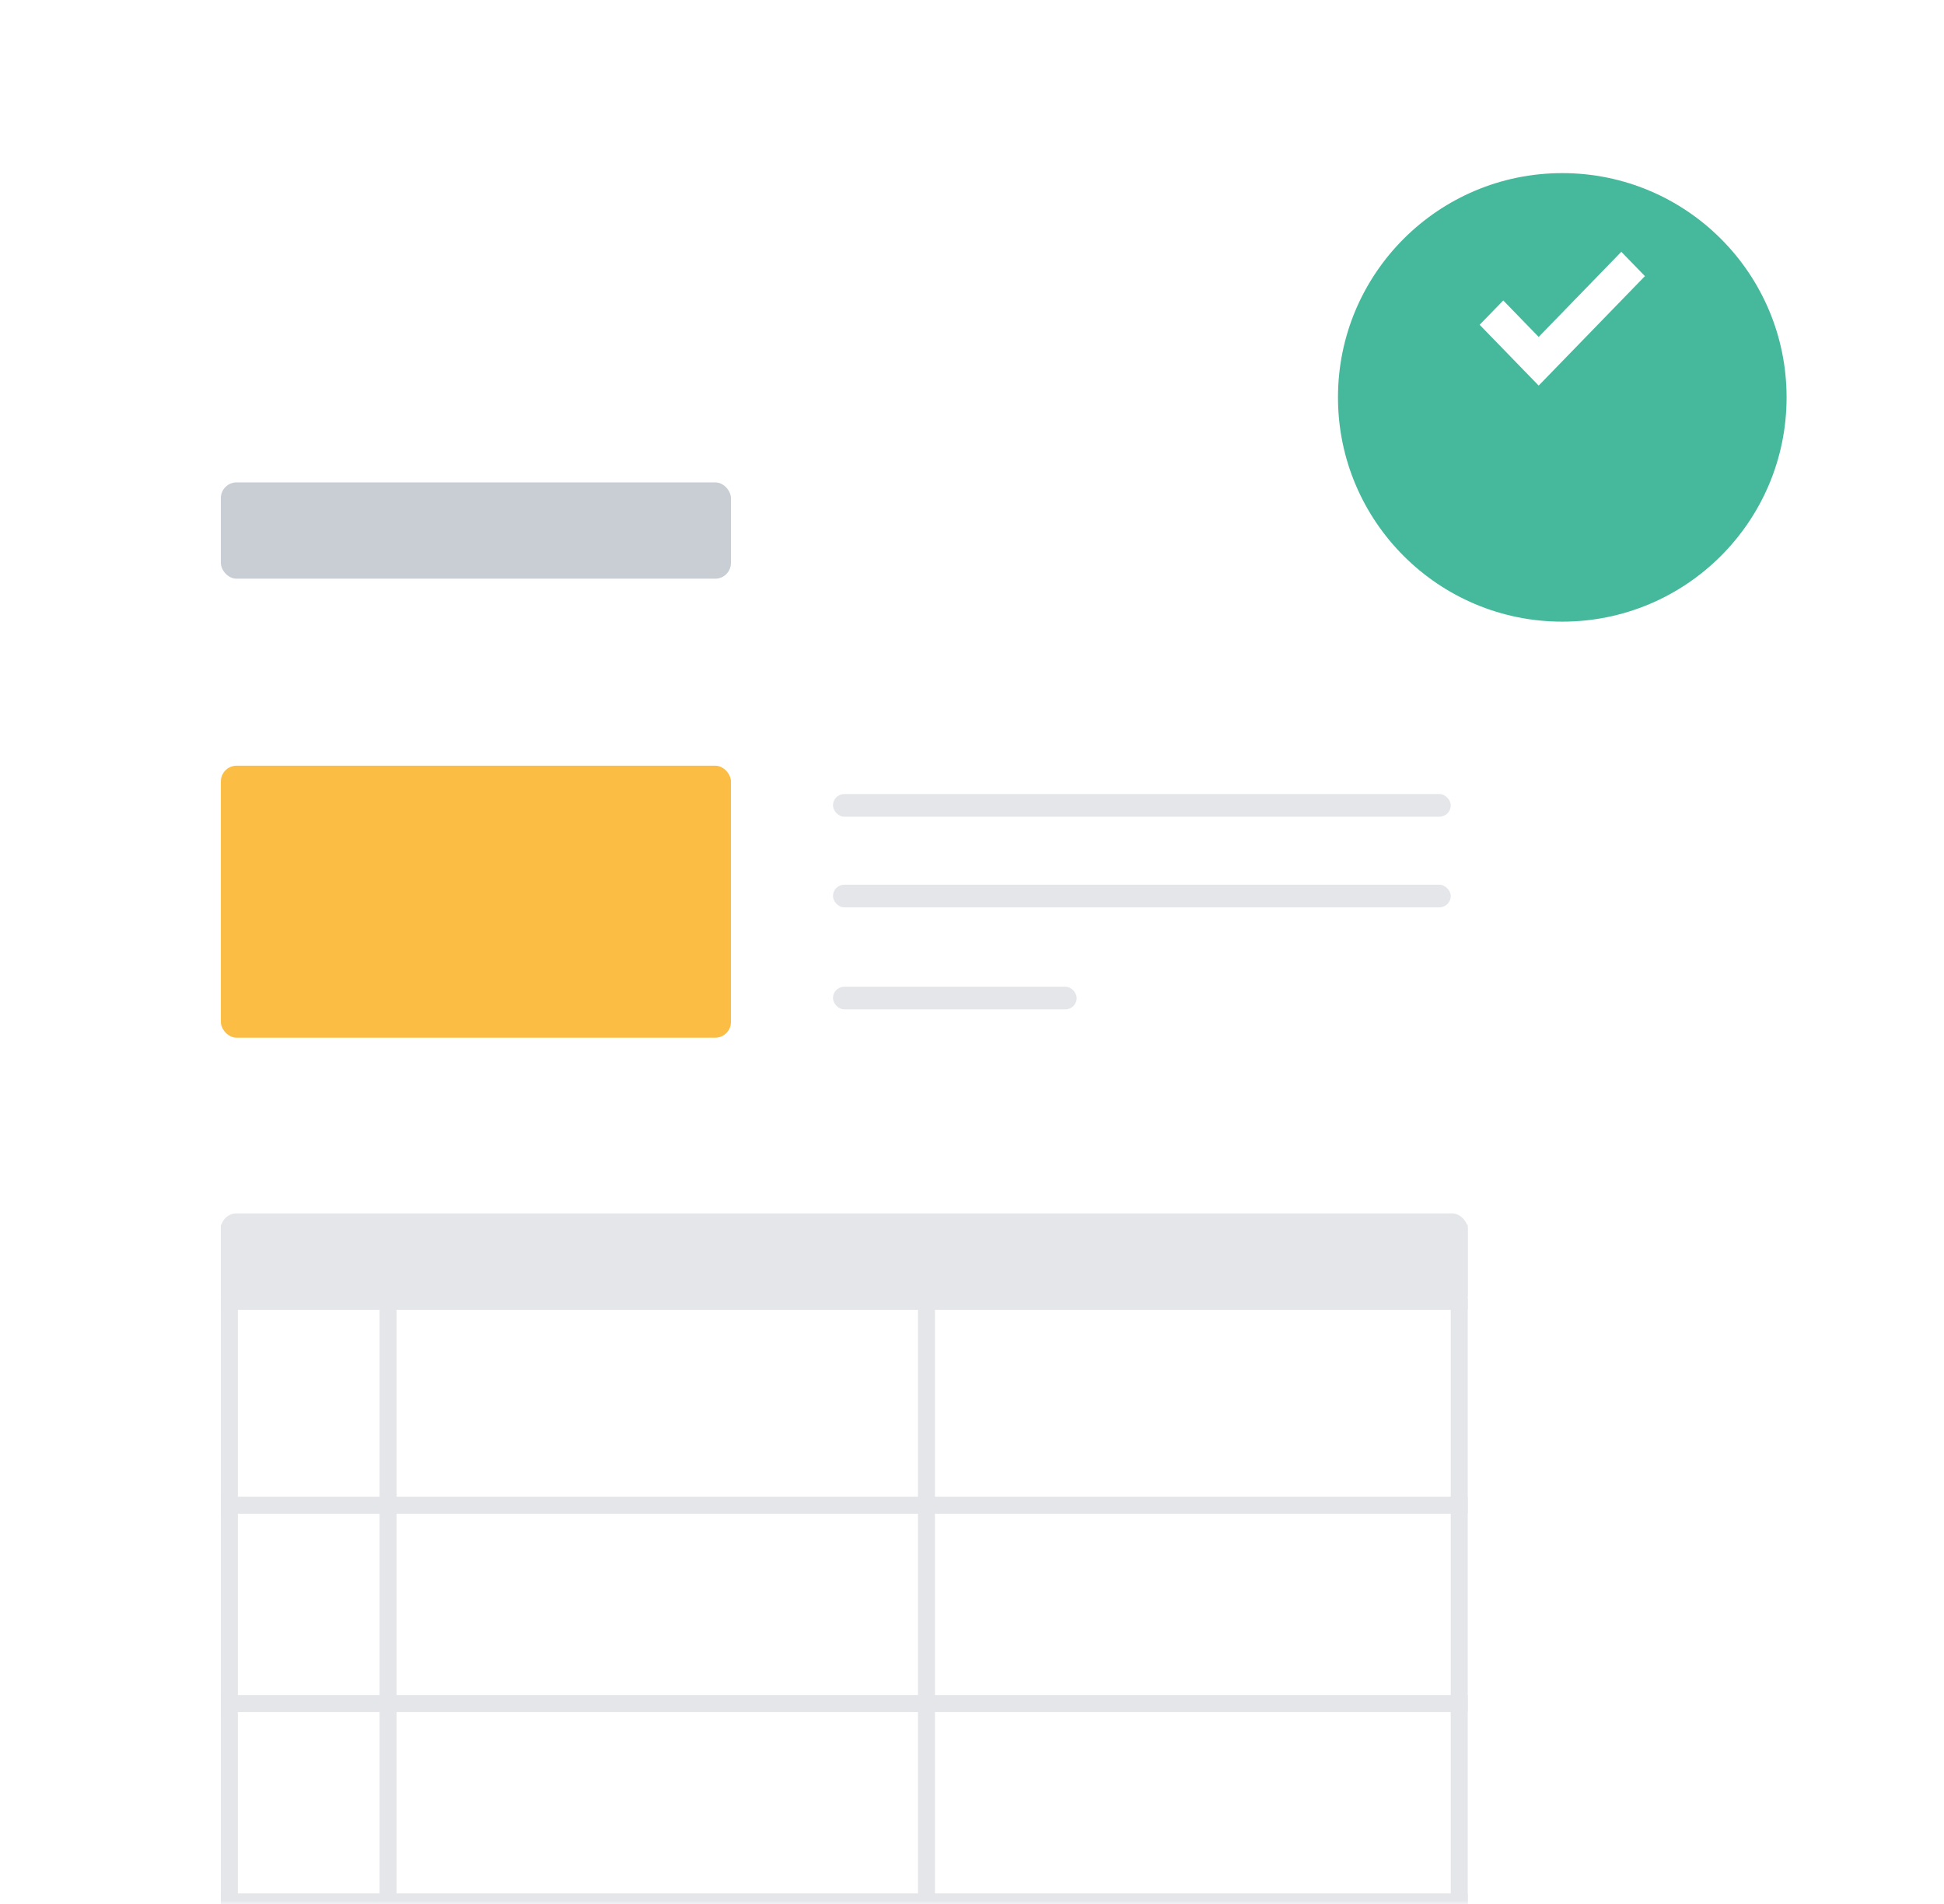 <svg width="247" height="242" viewBox="0 0 247 242" fill="none" xmlns="http://www.w3.org/2000/svg">
<mask id="mask0_292_6065" style="mask-type:alpha" maskUnits="userSpaceOnUse" x="0" y="40" width="215" height="202">
<rect y="40" width="215" height="202" fill="#C4C4C4"/>
</mask>
<g mask="url(#mask0_292_6065)">
<g filter="url(#filter0_ddd_292_6065)">
<rect x="10.779" y="44.017" width="192.991" height="259.242" fill="white"/>
</g>
<rect x="28.062" y="61.3" width="64.811" height="12.242" rx="2" fill="#C9CED5"/>
<rect x="28.062" y="154.195" width="158.426" height="12.242" rx="2" fill="#E4E6EA"/>
<rect x="28.062" y="97.305" width="64.811" height="34.566" rx="2" fill="#FCBD44"/>
<rect x="105.835" y="100.907" width="78.493" height="2.88" rx="1.44" fill="#E4E6EA"/>
<rect x="105.835" y="112.429" width="78.493" height="2.88" rx="1.44" fill="#E4E6EA"/>
<rect x="105.835" y="125.392" width="30.965" height="2.88" rx="1.44" fill="#E4E6EA"/>
<rect x="28.062" y="155.635" width="2.16" height="86.414" fill="#E4E6EA"/>
<rect x="186.488" y="240.609" width="2.16" height="158.426" transform="rotate(90 186.488 240.609)" fill="#E4E6EA"/>
<rect x="186.488" y="215.406" width="2.16" height="158.426" transform="rotate(90 186.488 215.406)" fill="#E4E6EA"/>
<rect x="186.488" y="190.201" width="2.16" height="158.426" transform="rotate(90 186.488 190.201)" fill="#E4E6EA"/>
<rect x="186.488" y="164.998" width="1.44" height="158.426" transform="rotate(90 186.488 164.998)" fill="#E4E6EA"/>
<rect x="184.327" y="155.635" width="2.16" height="86.414" fill="#E4E6EA"/>
<rect x="116.637" y="155.635" width="2.16" height="86.414" fill="#E4E6EA"/>
<rect x="48.225" y="155.635" width="2.16" height="86.414" fill="#E4E6EA"/>
</g>
<g filter="url(#filter1_ddd_292_6065)">
<circle cx="198.5" cy="40.5" r="28.5" fill="#46B99D"/>
</g>
<path d="M206 32L195.5 42.818L191 38.182L188 41.273L195.5 49L209 35.091L206 32Z" fill="white"/>
<defs>
<filter id="filter0_ddd_292_6065" x="-19.221" y="34.017" width="252.991" height="319.242" filterUnits="userSpaceOnUse" color-interpolation-filters="sRGB">
<feFlood flood-opacity="0" result="BackgroundImageFix"/>
<feColorMatrix in="SourceAlpha" type="matrix" values="0 0 0 0 0 0 0 0 0 0 0 0 0 0 0 0 0 0 127 0" result="hardAlpha"/>
<feOffset/>
<feGaussianBlur stdDeviation="0.5"/>
<feColorMatrix type="matrix" values="0 0 0 0 0.059 0 0 0 0 0.2 0 0 0 0 0.278 0 0 0 0.15 0"/>
<feBlend mode="normal" in2="BackgroundImageFix" result="effect1_dropShadow_292_6065"/>
<feColorMatrix in="SourceAlpha" type="matrix" values="0 0 0 0 0 0 0 0 0 0 0 0 0 0 0 0 0 0 127 0" result="hardAlpha"/>
<feOffset dy="2"/>
<feGaussianBlur stdDeviation="2.5"/>
<feColorMatrix type="matrix" values="0 0 0 0 0.059 0 0 0 0 0.2 0 0 0 0 0.279 0 0 0 0.05 0"/>
<feBlend mode="normal" in2="effect1_dropShadow_292_6065" result="effect2_dropShadow_292_6065"/>
<feColorMatrix in="SourceAlpha" type="matrix" values="0 0 0 0 0 0 0 0 0 0 0 0 0 0 0 0 0 0 127 0" result="hardAlpha"/>
<feOffset dy="20"/>
<feGaussianBlur stdDeviation="15"/>
<feComposite in2="hardAlpha" operator="out"/>
<feColorMatrix type="matrix" values="0 0 0 0 0.059 0 0 0 0 0.2 0 0 0 0 0.278 0 0 0 0.05 0"/>
<feBlend mode="normal" in2="effect2_dropShadow_292_6065" result="effect3_dropShadow_292_6065"/>
<feBlend mode="normal" in="SourceGraphic" in2="effect3_dropShadow_292_6065" result="shape"/>
</filter>
<filter id="filter1_ddd_292_6065" x="150" y="0" width="97" height="97" filterUnits="userSpaceOnUse" color-interpolation-filters="sRGB">
<feFlood flood-opacity="0" result="BackgroundImageFix"/>
<feColorMatrix in="SourceAlpha" type="matrix" values="0 0 0 0 0 0 0 0 0 0 0 0 0 0 0 0 0 0 127 0" result="hardAlpha"/>
<feOffset/>
<feGaussianBlur stdDeviation="0.5"/>
<feColorMatrix type="matrix" values="0 0 0 0 0.059 0 0 0 0 0.2 0 0 0 0 0.278 0 0 0 0.15 0"/>
<feBlend mode="normal" in2="BackgroundImageFix" result="effect1_dropShadow_292_6065"/>
<feColorMatrix in="SourceAlpha" type="matrix" values="0 0 0 0 0 0 0 0 0 0 0 0 0 0 0 0 0 0 127 0" result="hardAlpha"/>
<feOffset dy="2"/>
<feGaussianBlur stdDeviation="2.5"/>
<feColorMatrix type="matrix" values="0 0 0 0 0.059 0 0 0 0 0.2 0 0 0 0 0.279 0 0 0 0.05 0"/>
<feBlend mode="normal" in2="effect1_dropShadow_292_6065" result="effect2_dropShadow_292_6065"/>
<feColorMatrix in="SourceAlpha" type="matrix" values="0 0 0 0 0 0 0 0 0 0 0 0 0 0 0 0 0 0 127 0" result="hardAlpha"/>
<feOffset dy="8"/>
<feGaussianBlur stdDeviation="10"/>
<feComposite in2="hardAlpha" operator="out"/>
<feColorMatrix type="matrix" values="0 0 0 0 0.059 0 0 0 0 0.2 0 0 0 0 0.278 0 0 0 0.05 0"/>
<feBlend mode="normal" in2="effect2_dropShadow_292_6065" result="effect3_dropShadow_292_6065"/>
<feBlend mode="normal" in="SourceGraphic" in2="effect3_dropShadow_292_6065" result="shape"/>
</filter>
</defs>
</svg>
